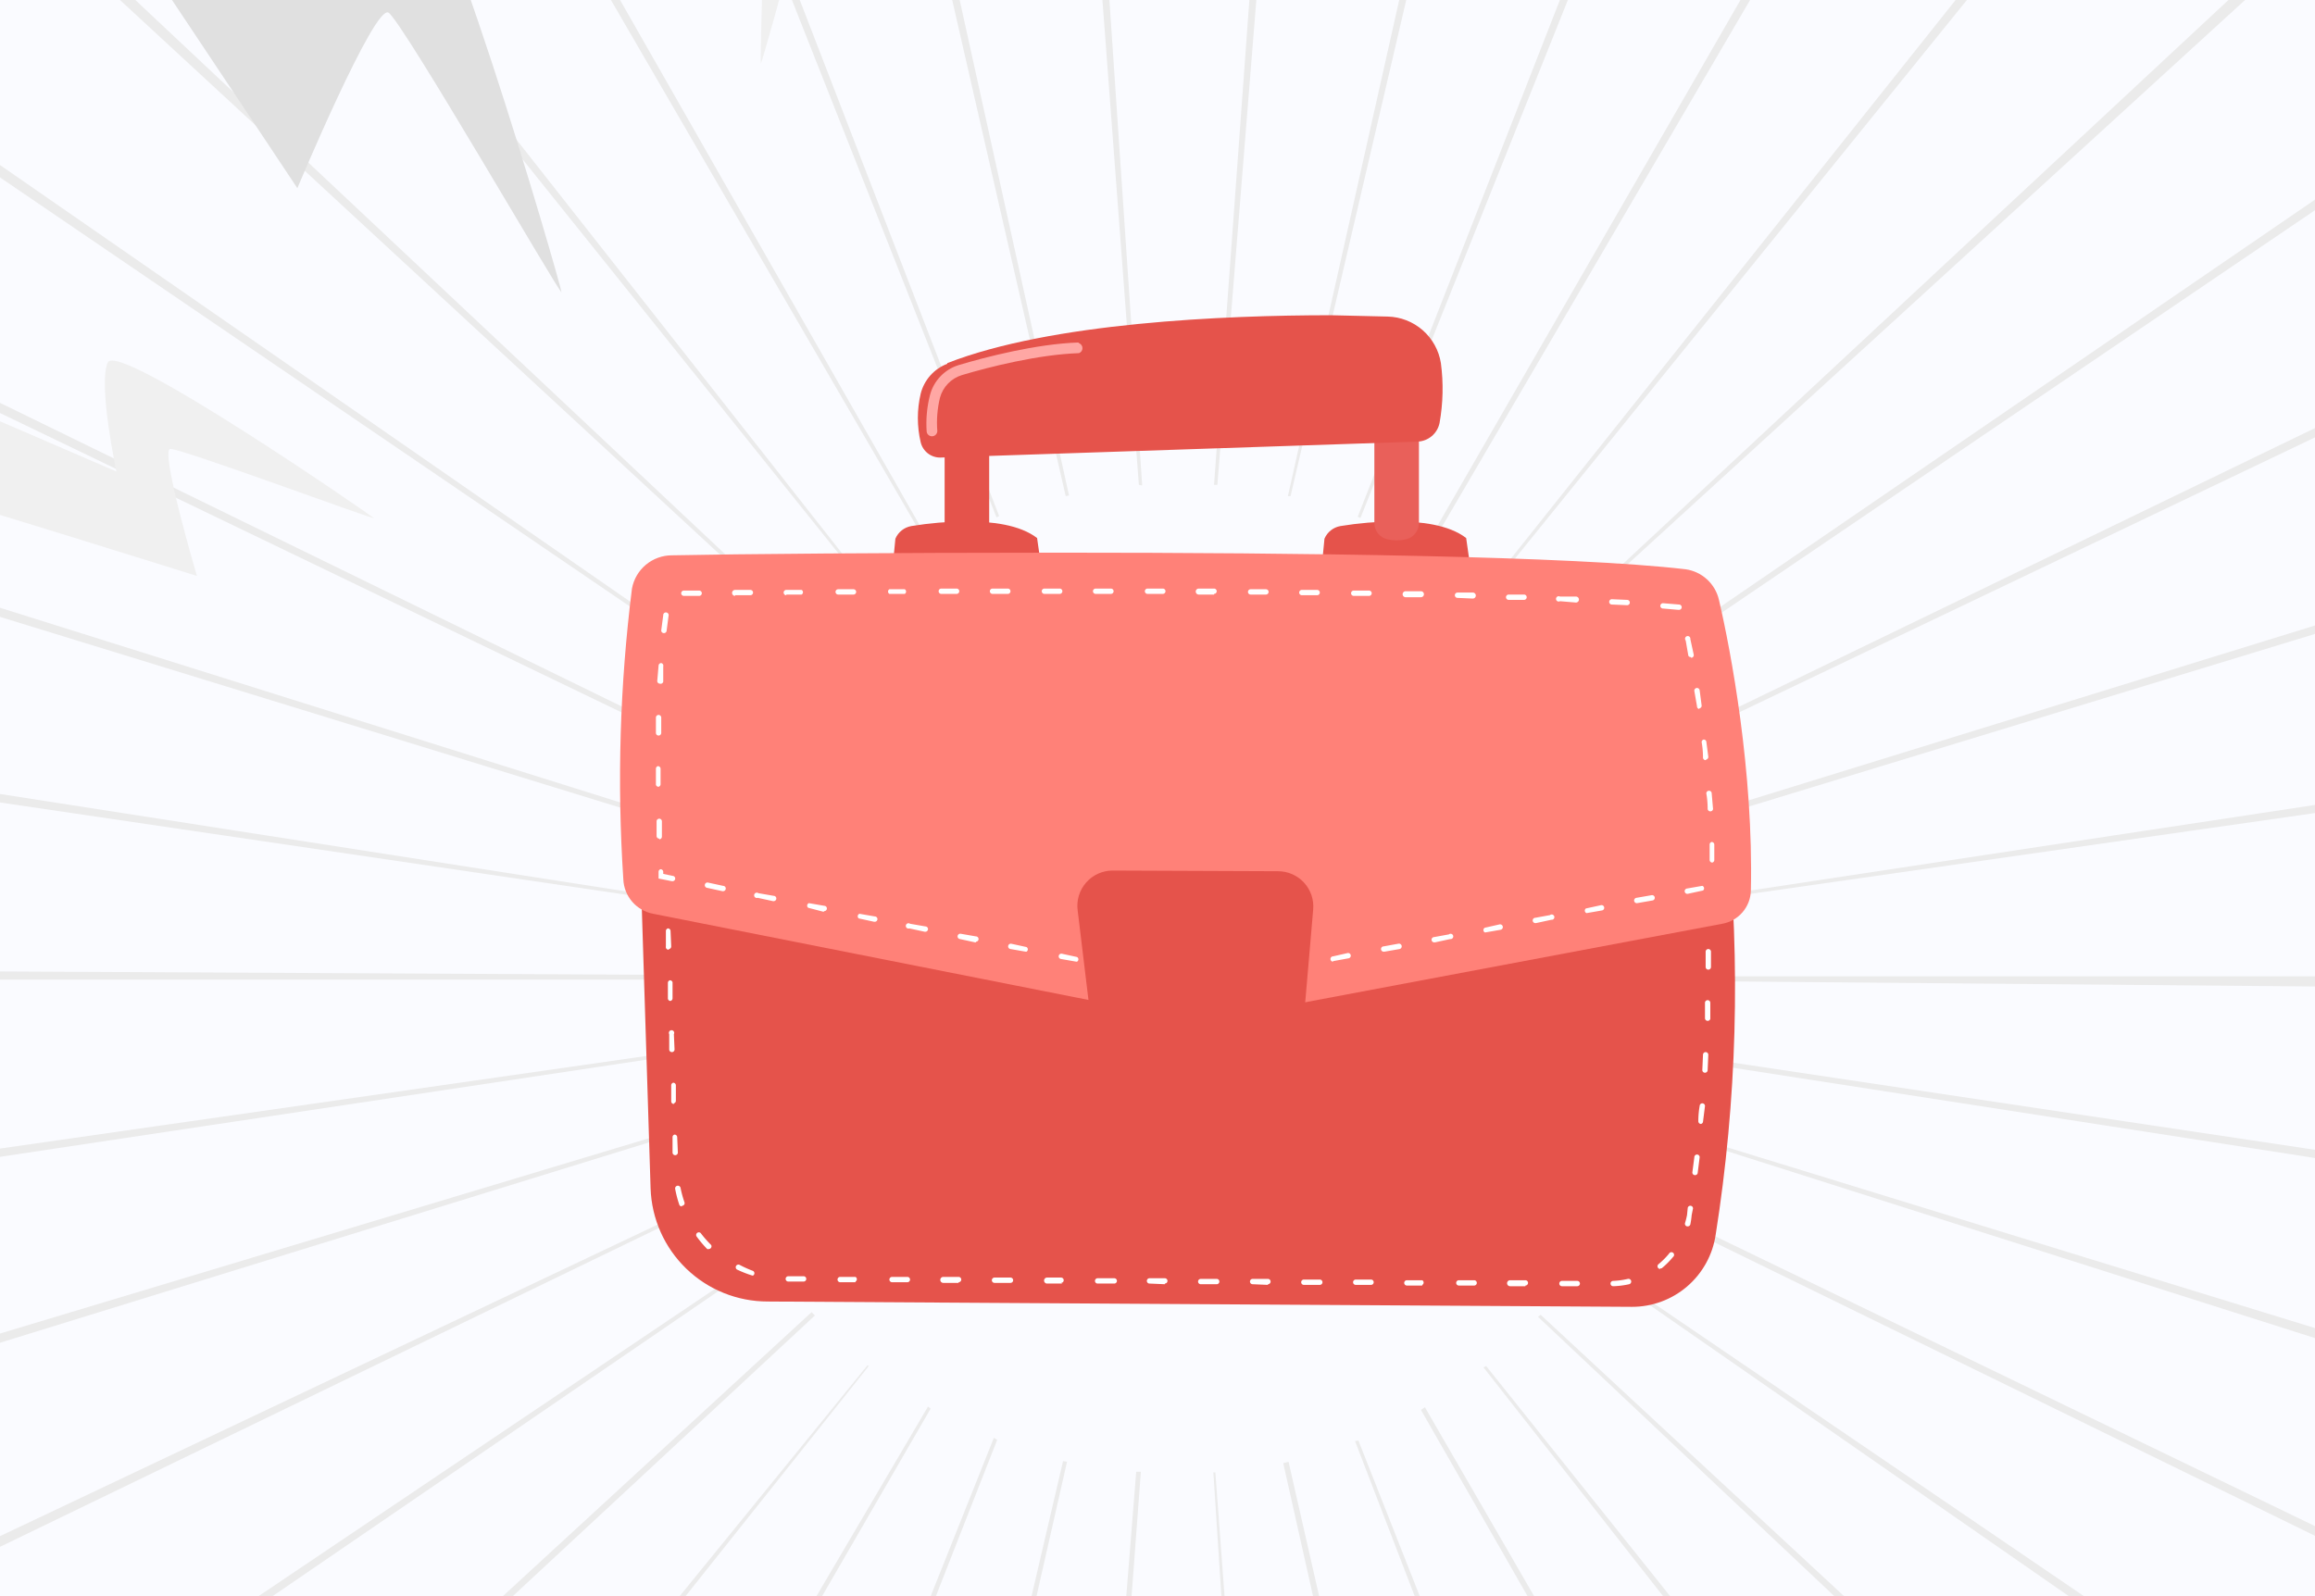 <svg xmlns="http://www.w3.org/2000/svg" xmlns:xlink="http://www.w3.org/1999/xlink" viewBox="0 0 348 240"><rect x="0" y="0" width="348" height="240" fill="#333333" stroke="none"/><defs><clipPath id="c"><path fill="none" d="m380.6 1766.3 1.7 54.2a17.6 17.6 0 0 0 17.6 17l129.8.8h.1a12.7 12.7 0 0 0 12.6-10.8 238 238 0 0 0 1.7-61.2Z" transform="translate(-380.6 -1766.3)"/></clipPath><clipPath id="d"><path fill="none" d="M0 0h200.9v200H0z"/></clipPath><clipPath id="e"><path fill="none" d="M908.4 1130.9a3.2 3.2 0 0 0-2.4 1.9l-.4 4.1 22.4.7-.7-4.9c-2.6-2-6.8-2.5-10.7-2.5a54.1 54.1 0 0 0-8.2.7" transform="translate(-905.6 -1130.2)"/></clipPath><clipPath id="g"><path fill="none" d="M1014.7 953.3v13.1a2.5 2.5 0 0 0 1.9 2.4 5.8 5.8 0 0 0 2.8 0 2.5 2.5 0 0 0 2-2.4v-13Z" transform="translate(-1014.7 -953.3)"/></clipPath><clipPath id="i"><path fill="none" d="M1798.8 1130.9a3.2 3.2 0 0 0-2.4 1.9l-.4 4.1 22.4.7-.7-4.9c-2.6-2-6.8-2.5-10.7-2.5a54.1 54.1 0 0 0-8.2.7" transform="translate(-1796 -1130.2)"/></clipPath><clipPath id="k"><path fill="none" d="M1905.1 934.3v14.4a2.5 2.5 0 0 0 2 2.5 5.8 5.8 0 0 0 2.7 0 2.5 2.5 0 0 0 2-2.5v-14.4Z" transform="translate(-1905.1 -934.3)"/></clipPath><clipPath id="m"><path fill="none" d="M962 709.8a6.5 6.5 0 0 0-4 4.5 15.9 15.9 0 0 0 0 7.3 3 3 0 0 0 3 2.3l71.7-2.4a3.5 3.5 0 0 0 3.3-2.8 29.2 29.2 0 0 0 .2-9 8.3 8.3 0 0 0-8-7l-8.5-.2c-16 0-42.1 1.1-57.7 7.2" transform="translate(-957.6 -702.5)"/></clipPath><clipPath id="o"><path fill="none" d="M999.6 758.3c-6.3.2-14 2.2-18 3.4a6.4 6.4 0 0 0-4.3 4.5 17.3 17.3 0 0 0-.5 5.5.8.8 0 0 0 .8.7.8.8 0 0 0 .8-.8 15.9 15.9 0 0 1 .4-5 4.9 4.9 0 0 1 3.3-3.4c4-1.2 11.5-3.1 17.6-3.3a.8.8 0 0 0 0-1.5" transform="translate(-976.8 -758.3)"/></clipPath><clipPath id="q"><path fill="none" d="M348.7 1196a6.1 6.1 0 0 0-6 5 230 230 0 0 0-1.3 43.7 5.5 5.5 0 0 0 4.5 5.2l70.7 14h23.6l66.4-12.5a5.2 5.2 0 0 0 4.3-5c.4-17.9-3-36-4.8-43.7a6 6 0 0 0-5-4.6c-17-2-58-2.5-94-2.5-25.7 0-48.8.2-58.4.4" transform="translate(-341 -1195.6)"/></clipPath><clipPath id="s"><path fill="none" d="M1293.5 1854a5.3 5.3 0 0 0-5.3 6l2.4 19.9a5.3 5.3 0 0 0 5.3 4.7h20.6a5.3 5.3 0 0 0 5.4-4.9l1.7-19.8a5.3 5.3 0 0 0-5.3-5.8Z" transform="translate(-1288.1 -1854)"/></clipPath><clipPath id="b"><path d="M0 0h348v240H0z"/></clipPath><linearGradient id="a" x1="-.2" x2="-.2" y1="1" y2="1" gradientUnits="objectBoundingBox"><stop offset="0" stop-color="#e1473d"/><stop offset="1" stop-color="#e9605a"/></linearGradient><linearGradient xlink:href="#a" id="f" x1="-2.9" x2="-2.9" y1="14.3" y2="14.3"/><linearGradient xlink:href="#a" id="h" x1="-9.4" x2="-9.4" y1="8.1" y2="8.1"/><linearGradient xlink:href="#a" id="j" x1="-5.7" x2="-5.7" y1="14.3" y2="14.3"/><linearGradient xlink:href="#a" id="l" x1="-17.5" x2="-17.4" y1="7.5" y2="7.5"/><linearGradient xlink:href="#a" id="n" x1="-2.9" x2="-2.9" y1="2.2" y2="2.2"/><linearGradient id="p" x1="-4.4" x2="-4.4" y1="5.9" y2="5.9" gradientUnits="objectBoundingBox"><stop offset="0" stop-color="#febbba"/><stop offset="1" stop-color="#ff928e"/></linearGradient><linearGradient id="r" x1="-.5" x2="-.5" y1=".9" y2=".9" gradientUnits="objectBoundingBox"><stop offset="0" stop-color="#ff928e"/><stop offset="1" stop-color="#fe7062"/></linearGradient><linearGradient xlink:href="#a" id="t" x1="-2.1" x2="-2.1" y1="1.6" y2="1.6"/></defs><g clip-path="url(#b)"><path fill="#fafbff" d="M0 0h348v240H0Z"/><path fill="#ebebeb" d="m193.6 394.5-11.2-173.1h.3l12.8 173-1.9.1Zm-35 0-1.6-.2 13.8-173h.7Zm72.2-5.3L192.9 220l.8-.2 38.5 169.2ZM122 389l-1.6-.3 39.4-169 .6.1Zm144-10.3-62.3-162 .5-.1 63.6 161.4-1.7.7ZM86.6 378l-1.5-.6 64.3-161.2.5.3Zm213.2-15.4L213.6 212l.6-.4L301 361.8ZM53 362l-1.5-.9 88-149.6.4.3Zm277.2-19.8L223 205.6l.4-.2 108.3 135.5-1.5 1.2Zm-307.7-1-1.6-1.3 109.5-134.6.2.1Zm335.1-24L231.2 198l.4-.3 127.2 118Zm-362.3-1.2-1-1.2L122 197.3l.5.5Zm385.5-27.5-142.5-99 .2-.4L382 286.8l-1.1 1.6ZM-27.7 287l-1-1.5 143.9-96.9.3.4Zm427.4-30.8L243.8 180l.4-.7 156.2 75.5Zm-446-1.2-.8-1.7L109.7 179l.2.4Zm459.7-33L248 169.4l.2-.4 165.8 51-.6 1.8Zm-473.3-1.6-.5-1.7 166.1-50 .2.5ZM422 185.6 250.5 159l.1-.7L422.2 184Zm-490.2-1.4-.2-1.7 171.7-24.6.1.5ZM425 149l-173.6-1.5v-.7H425v2.3Zm-322.4-1.7H-71v-1.6l173.6.9Zm148-11.1v-.4l171.5-26 .3 1.8Zm-147.2-.3-171.7-25.3.3-1.8 171.5 26.7Zm145-10.2-.3-.8 165.8-51.2.4 1.4Zm-142.6-.4L-60 74.3l.5-1.6 165.6 52Zm138.5-10-.3-.6 156.2-75.6.7 1.4Zm-134.5-.3L-46.5 39.7l.7-1.5 156 76.2Zm129-9.3-.4-.6L381.6 7l.9 1.2Zm-123.4-.4L-28 7.6l1-1.5L115.7 105Zm116.3-8.6-.2-.3 127-118.3 1.3 1.5Zm-109.3-.2L-5-21.3l1.3-1.3L122.7 96.2Zm101.2-7.4-.3-.3 108-135.7 1.5 1Zm-93-.2L22.1-46.5l1.5-1.2L130.9 88.7Zm84-6-.5-.4 86.6-150.3 1.5.9Zm-74.8-.3-87.1-150 1.5-1 86 150.8Zm64.7-4.7-.4-.2 63.2-161.6 1.7.7Zm-54.7-.1L86-83.6l1.7-.6 62.5 161.8Zm44.2-3.2h-.4l38-169.4 1.8.4Zm-33.8 0L121.5-94.6l1.8-.4 37.4 169.5Zm22.8-1.7h-.5l12.6-173h1.8Zm-11.8 0-13-173 1.8-.2L171.7 73Z"/><path fill="#e0e0e0" d="M9.7-23.9c1 1 35 52.2 35 52.2S56.3.6 58.4 1.9s26 42.8 26 42-19.7-69-24.5-66.4S45.4-1.9 45.4-1.9L24.3-43Z"/><path fill="#f0f0f0" d="M96.5-54c.3 1 1.3 41.1 1.3 41.1s16-11.3 16.8-9.8-.5 32.7-.2 32.2 13-45 9.5-45.3-15.2 6.4-15.2 6.4l2.6-30.2Z"/><path fill="#e0e0e0" d="M284.3 354.5c-.4-1.2-2.1-51.6-2.1-51.6s-20 14.4-21 12.6.2-41.2-.2-40.6-15.8 56.8-11.3 57 19-8.2 19-8.2l-3 38Z"/><path fill="#f0f0f0" d="M-9.7 74.6c1 0 39.3 12 39.3 12s-5.6-19-4-19.1 31 10.8 30.6 10.4-38.5-26.7-40-23.4 1.3 16.4 1.3 16.4l-27.8-12ZM354.2 284c-.7-.5-22.8-24.6-22.8-24.6s-3.8 15.6-5 15-17.3-20.2-17.2-19.8 16.1 34.6 18.5 32.8 5.9-12 5.9-12l14.5 19.8ZM190.7 335.2c.1-.8 13-30.8 13-30.8s-15.7 2.9-15.8 1.5 11.5-24 11.1-23.8-25 29-22.4 30.3 13.5.4 13.5.4l-12.2 21.5Z"/><path fill="#e0e0e0" d="M318.8-47.8c-.4.7-24.5 23.2-24.5 23.2s15.7 3.7 15.2 4.9-20.3 17.5-19.9 17.4 34.7-16.5 33-18.8-12.3-5.8-12.3-5.8l20-14.8Z"/><g clip-path="url(#c)" transform="translate(96.1 124.5)"><path fill="url(#a)" d="M0 0h167.2v73.8H0z" transform="rotate(-.6 .3 72)"/></g><g clip-path="url(#d)" transform="translate(68.5 -3.5)"><path fill="#fff" d="M174 196.9a.4.4 0 0 1 0-.8 11.8 11.8 0 0 0 2.2-.3.4.4 0 0 1 .2.8 12.6 12.6 0 0 1-2.4.3Zm-5.4 0h-2.3a.4.4 0 0 1 0-.8h2.3a.4.4 0 0 1 0 .8m-7.8 0h-2.3a.4.4 0 0 1 0-.9h2.3a.4.4 0 0 1 0 .8m-7.7 0h-2.3a.4.4 0 0 1 0-.8h2.3a.4.4 0 0 1 0 .8m-7.8 0H143a.4.4 0 0 1-.4-.5.4.4 0 0 1 .4-.3h2.3a.4.4 0 0 1 0 .7m-7.7 0h-2.3a.4.4 0 0 1 0-.8h2.3a.4.4 0 0 1 0 .8m-7.7 0h-2.4a.4.4 0 0 1 0-.8h2.4a.4.4 0 0 1 0 .8m-7.8 0-2.3-.1a.4.4 0 0 1 0-.8h2.3a.4.4 0 0 1 0 .8m-7.7 0H112a.4.4 0 0 1 0-.8h2.4a.4.4 0 0 1 0 .8m-7.8 0-2.3-.1a.4.4 0 0 1 0-.8h2.3a.4.4 0 0 1 0 .8m-7.7 0h-2.4a.4.4 0 0 1 0-.8H99a.4.4 0 0 1 0 .8m-7.8 0h-2.3a.4.4 0 0 1 0-.9H91a.4.4 0 0 1 0 .8m-7.7 0H81a.4.4 0 0 1 0-.8h2.4a.4.4 0 0 1 0 .8m-7.8 0h-2.3a.4.4 0 0 1 0-.9h2.3a.4.4 0 0 1 0 .8m-7.7 0h-2.3a.4.4 0 0 1-.4-.4.4.4 0 0 1 .4-.4h2.3a.4.4 0 0 1 0 .8m-7.8 0h-2.3a.4.4 0 0 1 0-.8h2.3a.4.4 0 0 1 0 .7m-7.7 0H50a.4.4 0 0 1 0-.8h2.3a.4.4 0 0 1 0 .8m-7.7-.9a17 17 0 0 1-2.3-.9.4.4 0 1 1 .4-.7 16.6 16.6 0 0 0 2 .9.4.4 0 0 1 0 .7m136.4-1a.4.4 0 0 1-.3-.7 11.8 11.8 0 0 0 1.6-1.6.4.4 0 1 1 .6.5 12.5 12.5 0 0 1-1.7 1.7.4.4 0 0 1-.2 0m-143-2.9a.4.4 0 0 1-.3 0 17.3 17.3 0 0 1-1.6-1.9.4.4 0 1 1 .7-.4 16.6 16.6 0 0 0 1.5 1.7.4.4 0 0 1-.3.6m147-3.4a.4.4 0 0 1-.3-.5 11.6 11.6 0 0 0 .3-1.2l.1-1a.4.4 0 1 1 .8 0l-.2 1a12.4 12.4 0 0 1-.2 1.4.4.4 0 0 1-.4.3m-151.2-3a.4.4 0 0 1-.4-.3 16.9 16.9 0 0 1-.6-2.3.4.4 0 0 1 .8-.2 16.1 16.1 0 0 0 .6 2.2.4.4 0 0 1-.3.5.4.4 0 0 1-.1 0m152.3-4.6a.4.4 0 0 1-.4-.4l.3-2.3a.4.4 0 1 1 .8 0l-.3 2.4a.4.4 0 0 1-.4.3m-153.3-3a.4.4 0 0 1-.4-.4v-2.3a.4.4 0 0 1 .3-.4.4.4 0 0 1 .4.4l.1 2.3a.4.4 0 0 1-.4.4Zm154.2-4.7a.4.4 0 0 1-.4-.4q0-1.2.2-2.3a.4.4 0 0 1 .4-.4.4.4 0 0 1 .4.4l-.3 2.4a.4.4 0 0 1-.3.3m-154.4-3a.4.4 0 0 1-.4-.4v-2.4a.4.4 0 0 1 .3-.4.4.4 0 0 1 .4.4v2.3a.4.4 0 0 1-.3.4Zm155-4.7a.4.4 0 0 1-.4-.4l.1-2.3a.4.4 0 1 1 .8 0l-.1 2.3a.4.4 0 0 1-.4.4m-155.3-3.1a.4.4 0 0 1-.4-.4V159a.4.4 0 1 1 .7 0l.1 2.3a.4.4 0 0 1-.4.4Zm155.7-4.7a.4.4 0 0 1-.4-.4v-2.3a.4.4 0 0 1 .5-.4.4.4 0 0 1 .3.4v2.4a.4.4 0 0 1-.4.3m-156-3a.4.4 0 0 1-.3-.4v-2.3a.4.4 0 0 1 .3-.4.4.4 0 0 1 .4.3v2.4a.4.4 0 0 1-.3.4Zm156.1-4.7a.4.4 0 0 1-.4-.4v-2.3a.4.4 0 0 1 .4-.4.4.4 0 0 1 .4.4v2.3a.4.4 0 0 1-.4.4Zm-156.3-3a.4.4 0 0 1-.4-.5v-2.3a.4.4 0 0 1 .3-.4.4.4 0 0 1 .4.4l.1 2.3a.4.4 0 0 1-.3.4Zm156.1-4.7a.4.4 0 0 1-.3-.4q0-1.2-.2-2.3a.4.4 0 1 1 .8 0l.1 2.3a.4.4 0 0 1-.3.4ZM32 138.5a.4.4 0 0 1-.4-.4v-2.3a.4.4 0 0 1 .3-.4.4.4 0 0 1 .4.3v2.4a.4.4 0 0 1-.3.4Zm155.8-4.7a.4.4 0 0 1-.3-.3l-.3-2.3a.4.4 0 1 1 .8-.1l.2 2.3a.4.4 0 0 1-.3.4m-156.2-3a.4.4 0 0 1-.3-.4l-.1-2.4a.4.4 0 0 1 .4-.4.4.4 0 0 1 .4.4v2.3a.4.4 0 0 1-.3.4Zm153.3-2.4h-2.3a.4.4 0 1 1 0-.8h2.3a.4.4 0 1 1 0 .8m-7.8 0h-2.3a.4.4 0 1 1 0-.8h2.3a.4.4 0 0 1 0 .8m-7.7 0H167a.4.4 0 1 1 0-.8h2.3a.4.4 0 1 1 0 .8m-7.8 0h-2.3a.4.4 0 0 1 0-.8h2.3a.4.4 0 1 1 0 .8m-7.7 0h-2.3a.4.4 0 1 1 0-.8h2.3a.4.4 0 0 1 0 .8m-7.8 0h-2.3a.4.4 0 1 1 0-.8h2.3a.4.4 0 1 1 0 .8m-7.7 0H136a.4.4 0 1 1 0-.8h2.3a.4.4 0 0 1 0 .8m-7.8 0h-2.3a.4.4 0 1 1 0-.8h2.3a.4.4 0 1 1 0 .8m-7.7 0h-2.3a.4.4 0 0 1 0-.8h2.3a.4.4 0 1 1 0 .8m-7.8 0h-2.3a.4.4 0 1 1 0-.8h2.3a.4.4 0 0 1 0 .8m-7.7 0h-2.3a.4.4 0 1 1 0-.8h2.3a.4.4 0 1 1 0 .8m-7.7 0h-2.4a.4.4 0 0 1 0-.8h2.4a.4.4 0 0 1 0 .8m-7.8 0h-2.3a.4.4 0 0 1 0-.8h2.3a.4.4 0 1 1 0 .8m-7.7 0h-2.4a.4.4 0 1 1 0-.8h2.4a.4.4 0 0 1 0 .8m-7.8 0h-2.3a.4.4 0 1 1 0-.8h2.3a.4.4 0 0 1 0 .8m-7.7 0h-2.4a.4.4 0 0 1 0-.8h2.4a.4.4 0 1 1 0 .8m-7.8 0h-2.3a.4.4 0 1 1 0-.8h2.3a.4.4 0 1 1 0 .8m-7.7 0h-2.4a.4.4 0 0 1 0-.8h2.4a.4.4 0 0 1 0 .8m-7.8 0h-2.3a.4.4 0 1 1 0-.8h2.3a.4.4 0 0 1 0 .8m-7.7 0h-2.4a.4.4 0 1 1 0-.8h2.4a.4.4 0 0 1 0 .8"/></g><g clip-path="url(#e)" transform="translate(134.2 78.4)"><path fill="url(#f)" d="M0 0h22.7v8.3H0z" transform="rotate(-2.6 .1 7.4)"/></g><g clip-path="url(#g)" transform="translate(142 65.6)"><path fill="url(#h)" d="M0 0h7.8v16.2H0z" transform="rotate(-4.1 .6 15.8)"/></g><g clip-path="url(#i)" transform="translate(198.7 78.4)"><path fill="url(#j)" d="M0 0h22.7v8.3H0z" transform="rotate(-2.6 .1 7.4)"/></g><g clip-path="url(#k)" transform="translate(206.6 64.2)"><path fill="url(#l)" d="M0 0h7.9v17.6H0z" transform="rotate(-4.1 .6 17.1)"/></g><g clip-path="url(#m)" transform="translate(138 47.4)"><path fill="url(#n)" d="M0 0h32v81.6H0z" transform="rotate(-82.2 10.5 12.3)"/></g><g clip-path="url(#o)" transform="translate(139.3 51.5)"><path fill="url(#p)" d="M0 0h16.8v25.4H0z" transform="rotate(-83.2 6.9 8)"/></g><g clip-path="url(#q)" transform="translate(93.3 83.1)"><path fill="url(#r)" d="M0 0h104.3v181.9H0z" transform="rotate(-77.3 33 42.1)"/></g><g clip-path="url(#d)" transform="translate(68.5 -3.5)"><path fill="#fff" d="M101 149.6a.4.4 0 0 1-.1 0l-2.3-.4a.4.4 0 0 1 .1-.8l2.3.5h2.4a.4.4 0 1 1 0 .7H101m17.9 0h-2.4a.4.4 0 1 1 0-.7h2.4a.4.4 0 0 1 0 .7m-7.8 0h-2.3a.4.4 0 0 1 0-.7h2.3a.4.4 0 1 1 0 .7m13.2-.1a.4.4 0 0 1-.1-.8l2.3-.4a.4.4 0 1 1 .1.7l-2.3.5m-31-1.4-2.3-.4a.4.4 0 0 1 .1-.8l2.3.5a.4.4 0 0 1 0 .7m38.5 0a.4.4 0 0 1 0-.8l2.2-.5a.4.4 0 1 1 .1.8l-2.2.4a.4.4 0 0 1-.1 0m-46.2-1.4-2.3-.4a.4.4 0 0 1 .1-.8l2.3.5a.4.4 0 0 1 0 .7m53.7 0a.4.4 0 0 1 0-.8l2.2-.4a.4.4 0 0 1 .2.8l-2.3.4a.4.4 0 0 1-.1 0m7.6-1.4a.4.4 0 0 1 0-.8l2.2-.4a.4.4 0 1 1 .2.7l-2.3.5m-69 0a.4.4 0 0 1-.1 0l-2.3-.5a.4.4 0 0 1 .1-.8l2.3.4a.4.4 0 0 1 0 .8m76.5-1.4a.4.4 0 0 1 0-.7l2.2-.5a.4.4 0 0 1 .2.8l-2.3.4m-84.3-.1-2.3-.5a.4.4 0 1 1 .1-.7l2.3.4a.4.4 0 0 1 0 .8m91.7-1.3a.4.4 0 0 1 0-.8l2.2-.4a.4.4 0 1 1 .2.7l-2.3.5m-99.5-.2-2.3-.5a.4.4 0 0 1 .1-.7l2.3.4a.4.4 0 0 1 0 .8m107-1.3a.4.4 0 0 1-.1-.7l2.3-.5a.4.4 0 0 1 .1.8l-2.3.4m-114.7-.2L53 140a.4.4 0 0 1 .1-.7l2.3.4a.4.4 0 0 1 0 .8m122.2-1.2a.4.4 0 0 1-.1-.8l2.3-.4a.4.4 0 0 1 .1.8l-2.3.4m-129.8-.3a.4.4 0 0 1-.1 0l-2.3-.5a.4.4 0 1 1 .1-.7l2.3.4a.4.4 0 0 1 0 .8m137.4-1.1a.4.4 0 0 1-.1-.8l2.3-.4a.4.4 0 0 1 .1.7l-2.3.5m-145-.4a.4.4 0 0 1-.1 0l-2.3-.5a.4.4 0 1 1 .1-.8l2.3.5a.4.4 0 0 1 0 .8m-7.6-1.5a.4.4 0 0 1-.1 0l-2-.4v-1a.4.4 0 0 1 .3-.4.4.4 0 0 1 .4.4v.3l1.4.3a.4.4 0 0 1 0 .8m156.3-2.8a.4.4 0 0 1-.4-.4v-2.3a.4.4 0 0 1 .3-.4.4.4 0 0 1 .4.4v2.3a.4.4 0 0 1-.3.4Zm-158.3-3.6a.4.4 0 0 1-.4-.4V127a.4.4 0 0 1 .4-.4.4.4 0 0 1 .4.4v2.3a.4.4 0 0 1-.4.4Zm158-4.1a.4.4 0 0 1-.4-.4q0-1.2-.2-2.3a.4.4 0 0 1 .4-.4.4.4 0 0 1 .4.3l.2 2.3a.4.4 0 0 1-.4.5m-158.1-3.7a.4.4 0 0 1-.4-.3v-2.4a.4.4 0 0 1 .3-.4.4.4 0 0 1 .4.4v2.3a.4.4 0 0 1-.3.4Zm157.4-4a.4.4 0 0 1-.4-.4q0-1.2-.2-2.3a.4.4 0 0 1 .3-.4.4.4 0 0 1 .4.3l.3 2.3a.4.4 0 0 1-.3.4m-157.5-3.6a.4.4 0 0 1-.4-.4v-2.3a.4.4 0 0 1 .4-.4.4.4 0 0 1 .4.4v2.3a.4.4 0 0 1-.4.4m156.4-4a.4.4 0 0 1-.3-.4l-.4-2.3a.4.4 0 1 1 .8-.1l.3 2.3a.4.4 0 0 1-.3.4m-156.3-3.7a.4.4 0 0 1-.4-.4l.2-2.3a.4.4 0 0 1 .4-.4.4.4 0 0 1 .3.5v2.3a.4.4 0 0 1-.5.3m155-4a.4.4 0 0 1-.4-.2l-.4-2.3a.4.4 0 1 1 .7-.2l.5 2.3a.4.4 0 0 1-.3.5.4.4 0 0 1-.1 0M31.3 98.7a.4.4 0 0 1-.4-.4l.3-2.3a.4.4 0 0 1 .5-.4.4.4 0 0 1 .3.5l-.3 2.3a.4.4 0 0 1-.4.3m152.5-3.5-2.3-.2a.4.4 0 0 1-.4-.5.4.4 0 0 1 .4-.3l2.4.2a.4.4 0 0 1 0 .8m-7.8-.7-2.3-.1a.4.4 0 0 1 0-.8l2.3.1a.4.4 0 0 1 0 .8m-7.7-.4-2.4-.2a.4.4 0 1 1 0-.7h2.4a.4.4 0 0 1 0 .9m-7.8-.4h-2.3a.4.4 0 0 1-.4-.5.4.4 0 0 1 .4-.3h2.3a.4.4 0 0 1 0 .8m-7.7-.2-2.3-.1a.4.4 0 0 1-.4-.4.4.4 0 0 1 .4-.4h2.3a.4.4 0 0 1 0 .9m-7.8-.2h-2.3a.4.4 0 0 1 0-.9h2.3a.4.4 0 0 1 0 .9m-7.7-.2H135a.4.4 0 0 1 0-.8h2.3a.4.4 0 0 1 0 .8m-103 0a.4.4 0 0 1 0-.8h2.3a.4.4 0 0 1 0 .8h-2.4Zm7.7 0a.4.4 0 0 1 0-.9h2.3a.4.4 0 0 1 0 .8h-2.3Zm87.5-.1h-2.3a.4.4 0 0 1 0-.8h2.3a.4.4 0 0 1 0 .8m-79.8 0a.4.4 0 0 1 0-.8h2.3a.4.4 0 0 1 0 .7h-2.3Zm72-.1h-2.2a.4.4 0 0 1 0-.8h2.3a.4.4 0 0 1 0 .8m-64.3 0a.4.4 0 0 1 0-.8h2.3a.4.4 0 0 1 0 .8h-2.3Zm56.5 0h-2.3a.4.4 0 0 1 0-.9h2.3a.4.4 0 0 1 0 .8m-48.8 0a.4.4 0 0 1 0-.7h2.3a.4.4 0 0 1 0 .7h-2.3Zm7.8 0a.4.4 0 0 1 0-.8h2.3a.4.4 0 0 1 0 .8h-2.3Zm33.3 0H104a.4.4 0 0 1 0-.8h2.3a.4.4 0 0 1 0 .8m-25.6 0a.4.4 0 0 1 0-.8h2.3a.4.4 0 0 1 0 .8h-2.3Zm17.8 0h-2.3a.4.4 0 0 1 0-.8h2.3a.4.4 0 0 1 0 .8m-10 0a.4.4 0 0 1 0-.8h2.3a.4.4 0 0 1 .4.4.4.4 0 0 1-.4.4h-2.3Z"/></g><g clip-path="url(#s)" transform="translate(161.9 130.9)"><path fill="url(#t)" d="M0 0h42.1v45.1H0z" transform="rotate(-67.4 13.9 21.4)"/></g></g></svg>